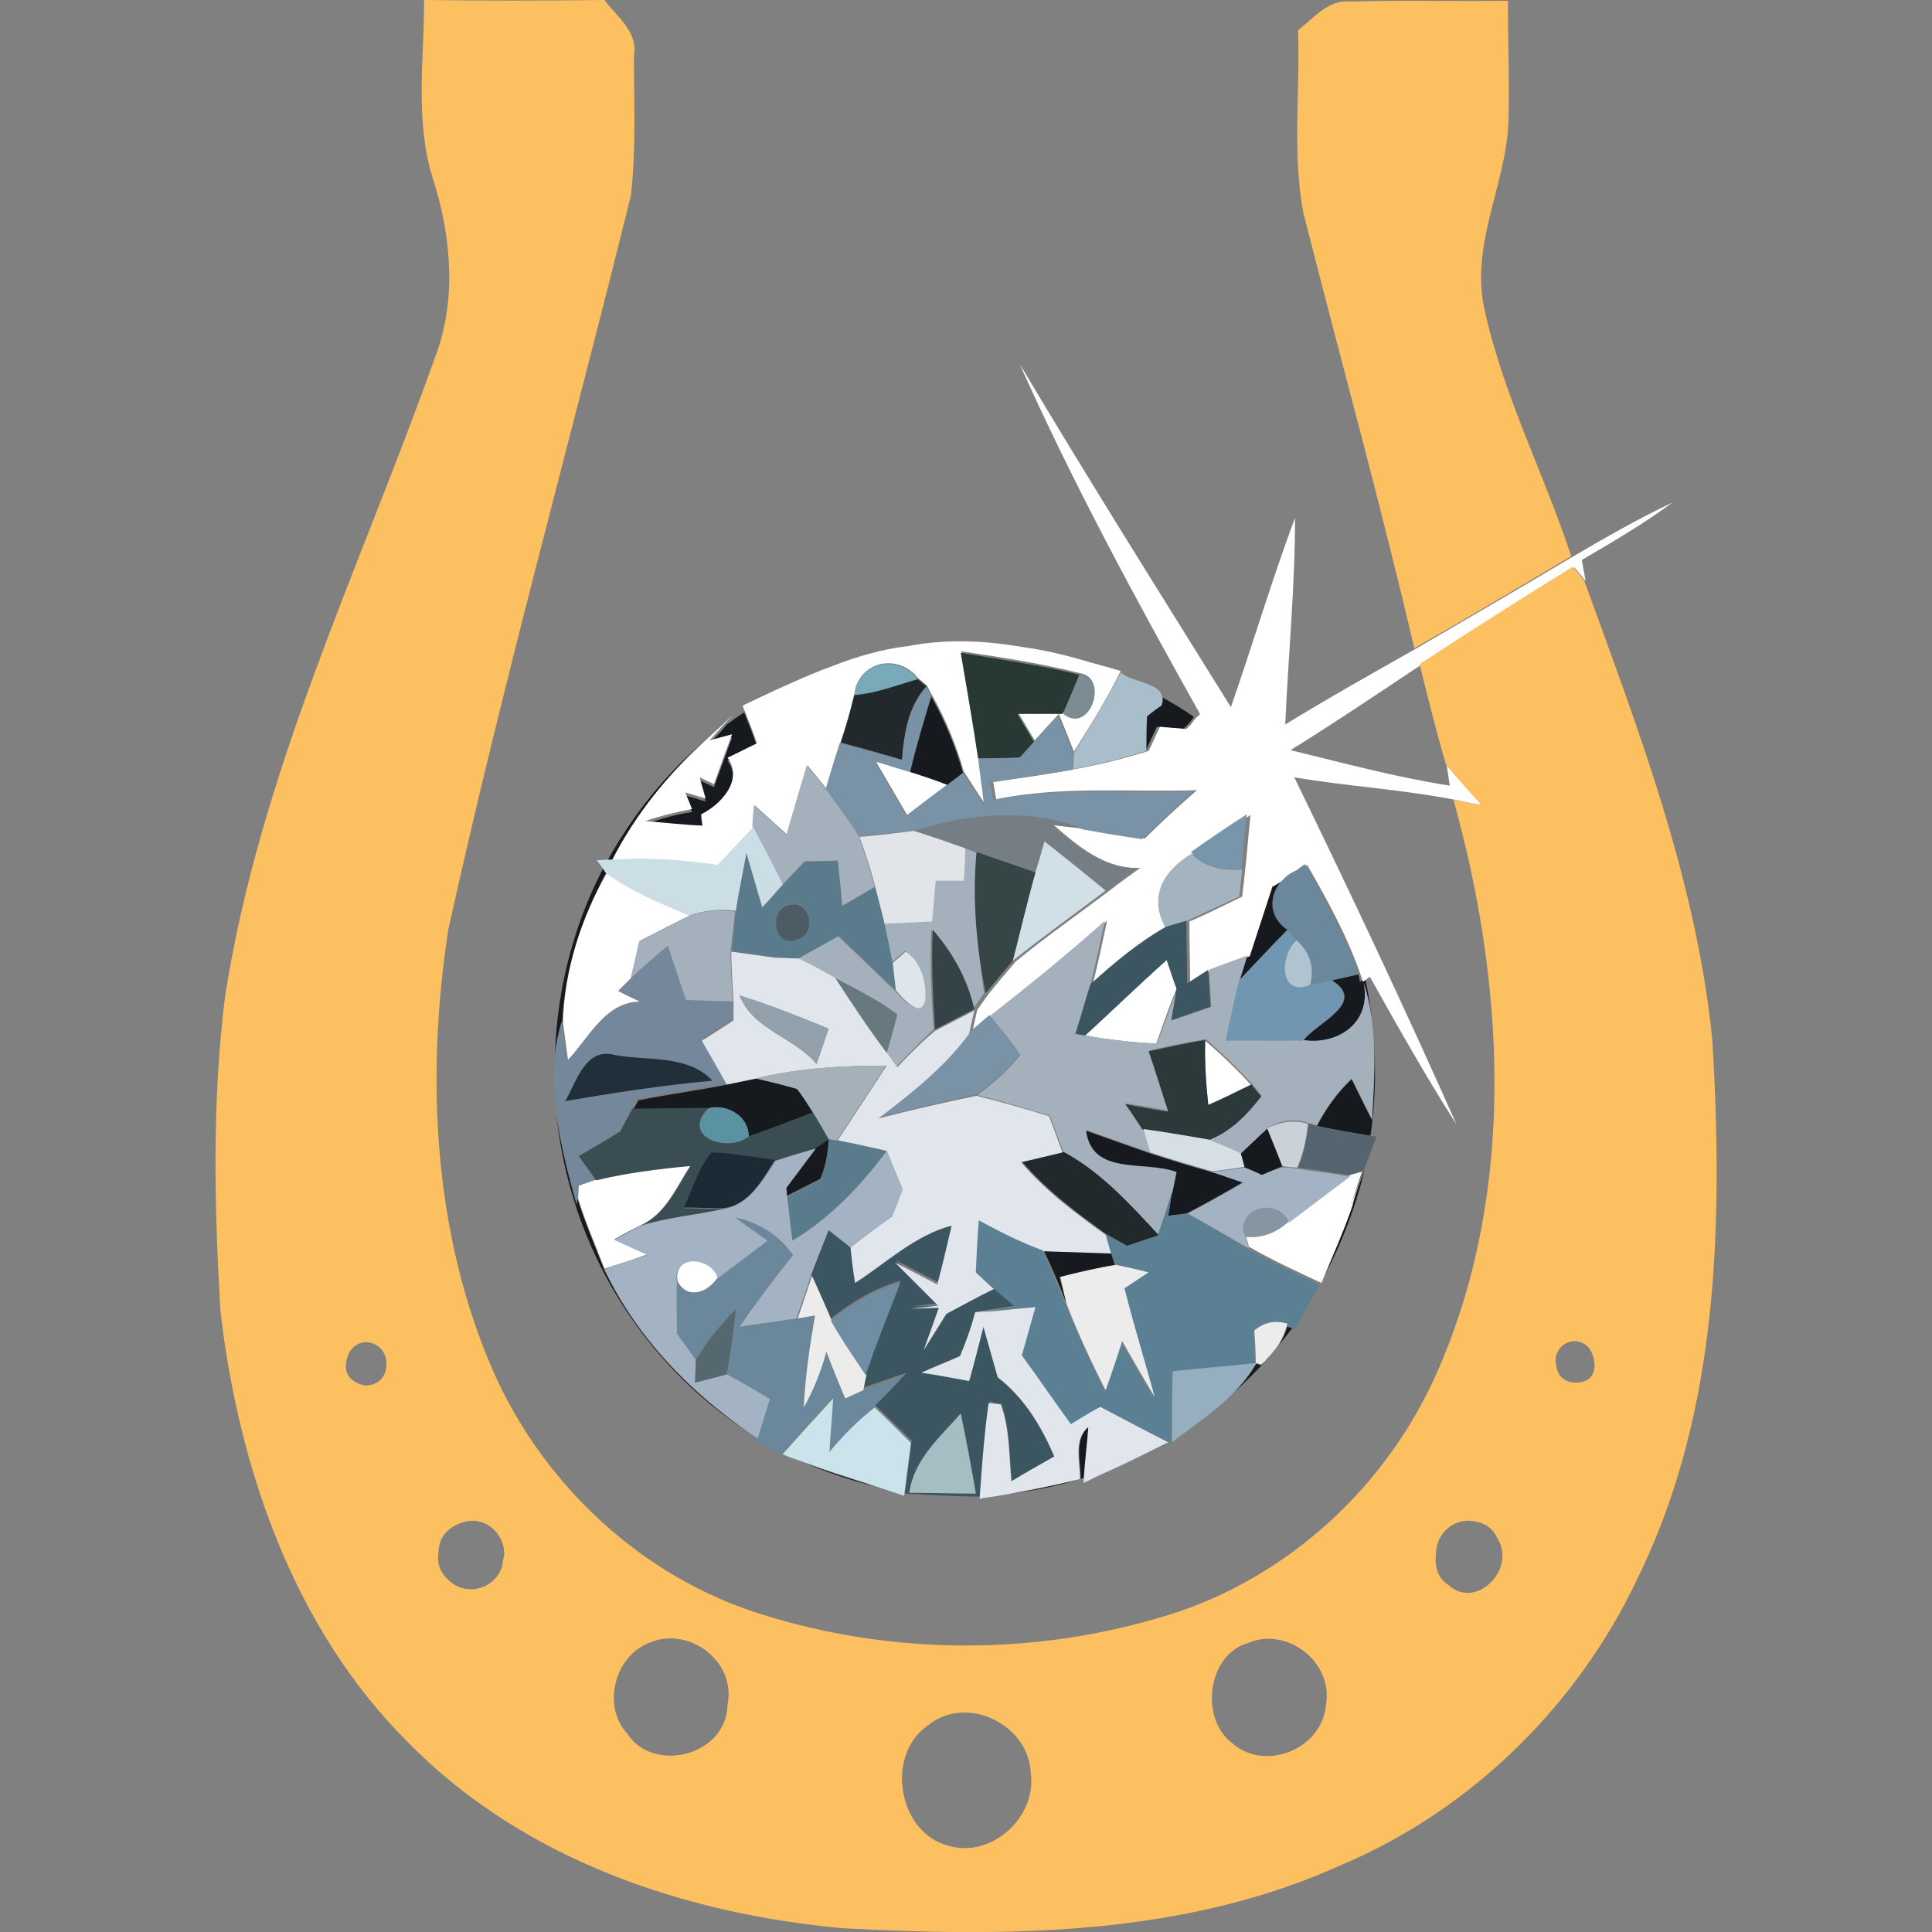 <?xml version="1.0" encoding="UTF-8"?> <svg xmlns="http://www.w3.org/2000/svg" xmlns:xlink="http://www.w3.org/1999/xlink" id="Layer_1" viewBox="0 0 256 256" style="enable-background:new 0 0 256 256"><rect x="0" y="0" width="256" height="256" fill="#808080" stroke="none"/><style>.st0{fill:none}.st1{fill:#161a1e}.st2{fill:#fff}.st3{fill:#273835}.st4{fill:#78abb9}.st5{fill:#aabdcb}.st6{fill:#21292d}.st7{fill:#7d8b93}.st8{fill:#7992a5}.st9{fill:#a4b1bd}.st10{fill:#757e84}.st11{fill:#7796ab}.st12{fill:#cbdee5}.st13{fill:#e1e5e9}.st14{fill:#d1e0e6}.st15{fill:#a3b3c0}.st16{fill:#5a7b8c}.st17{fill:#364647}.st18{fill:#6b879b}.st19{fill:#a4b1bc}.st20{fill:#4d5c64}.st21{fill:#3b5660}.st22{fill:#75879b}.st23{fill:#dee5eb}.st24{fill:#344347}.st25{fill:#7196b2}.st26{fill:#afc3d0}.st27{fill:#e1e5ec}.st28{fill:#67797f}.st29{fill:#93a1ac}.st30{fill:#2b393b}.st31{fill:#202f39}.st32{fill:#a6b0b8}.st33{fill:#3a4d52}.st34{fill:#5a91a3}.st35{fill:#c9d2d9}.st36{fill:#56646f}.st37{fill:#d6dfe5}.st38{fill:#1b2b35}.st39{fill:#a4b3c3}.st40{fill:#5b7f93}.st41{fill:#8695a1}.st42{fill:#ececec}.st43{fill:#6f8ea4}.st44{fill:#55676f}.st45{fill:#96afc0}.st46{fill:#cbe3eb}.st47{fill:#a5bec4}.st48{fill:#fdc061}</style><g><path class="st0" d="M86 217.8c-4.5 1.7-6.3 8.3-2.9 12 3.5 5.4 13.2 2.9 13.3-3.8C97.6 220 91.1 215.4 86 217.8z"></path><path class="st0" d="M192 104c-.1-.7-.3-2-.4-2.7-1.2-4.4-2.4-8.8-3.5-13.3-5.7 3.8-11.5 7.6-17.3 11.3C177.9 101 184.9 103 192 104z"></path><path class="st0" d="M46.3 179.2c-1 1.7-.7 3.8 2.1 4.4 2.2-.1 2.9-1.6 2.8-3.2C50.9 177.7 47.6 176.9 46.3 179.2z"></path><path class="st0" d="M123 228.5c-5.8 3.9-4 14.5 2.8 16 5.5 1.7 11.5-3.7 10.8-9.6C136.4 228.3 128 224.4 123 228.5z"></path><path class="st0" d="M61.8 201.6c-2 .4-3.7 1.7-3.7 4.2-.3 1.9.7 3.2 2 4.1 2.4 1.7 5.8.3 6.5-2.6.1-.4.1-.7.2-1.1C67 203.3 64.4 201 61.8 201.6z"></path><path class="st0" d="M207.4 177.9c0 0 0 0 0 0-1.1.6-1.6 1.8-1.3 3 0 .2.1.4.1.5.2.5.8 2.1 2.9 1.8 2.3-.3 2.4-2.3 1.6-4.1C210.2 177.8 208.7 177.3 207.4 177.9z"></path><path class="st0" d="M165.5 217.7c-5.4 1.5-6.6 10-2.1 13.3 4.2 3.8 11.9.9 12.4-5.1C176.7 220.2 170.5 215.5 165.5 217.7z"></path><path class="st0" d="M194.7 201.5c-2.2-.1-4 1.6-4.3 3.9-.2 1.8-.1 3.6 1.6 4.6 3.6 3.5 9.1-2.1 6.5-6.2C197.7 202 196.2 201.5 194.7 201.5z"></path><path class="st1" d="M166.4 180.7c-.9 1.6-2 2.9-3.3 4.2 1.6-1.5 3.2-3 4.7-4.7-.2.2-.5.5-.7.7L166.4 180.7z"></path><path class="st1" d="M135.8 86c2.2.4 4.4.9 6.6 1.4C140.3 86.8 138.1 86.3 135.8 86z"></path><path class="st1" d="M97 97.7c-.6 1.7-1.8 5-2.4 6.6l-1.9-.9.8 2.8-2.7-.8.9 2.2c-2.1.3-4.2.9-6.2 1.6 2.5.3 5 .5 7.6.6l-.2-1.5c2.4-1.3 5.7-4.5 3.5-7.5 1.3-.6 2.6-1.3 3.9-1.9-.5-1.5-1.1-3-1.7-4.5-.8.5-1.6 1.1-2.3 1.6-.7.9-1.5 1.7-2.3 2.5L97 97.7z"></path><path class="st1" d="M153.8 93.5c-.5.3-1.5 1.1-1.9 1.4.0 1.2.0 3.5-.1 4.6.4-.8 1.1-2.4 1.5-3.2.9.1 2.6.2 3.5.3l.6-.6c.2-.2.5-.6.8-1-1.4-1-2.9-1.9-4.4-2.7C154 92.6 154 93 153.8 93.5z"></path><path class="st1" d="M169.4 178.3c.7-.8 1.3-1.7 2-2.5l-.8-.2C170.4 176.6 169.9 177.5 169.4 178.3z"></path><path class="st1" d="M180 129.1c-.9.2-2.6.6-3.5.8 4.8 3-2.2 5.7-3.8 8 4.2.7 9.1-2 8-7.6 1.9 5.9 1.5 12 1.1 18.1-.7-1.3-2-4-2.7-5.4-1.9 1.8-3.4 3.9-4.6 6.2 2.4.5 4.7.9 7.1 1.3.4-2.8.6-5.7.6-8.6.0-4.2-.5-8.4-1.3-12.3l-.7.5L180 129.1z"></path><path class="st1" d="M174.9 170.1c2.6-4.6 4.6-9.7 5.9-15-.6 1.6-1.2 3.2-1.8 4.8C177.8 163.4 176.3 166.7 174.9 170.1z"></path><path class="st1" d="M154.4 191.1c-2.4 1.2-4.8 2.3-7.2 3.5C149.7 193.6 152.1 192.5 154.4 191.1z"></path><path class="st1" d="M141.3 172.7c-.2-.9-.7-2.6-.9-3.5 2.4-.6 4.9-1.2 7.4-1.6l-.5-1.6c-3-.1-6-.1-9-.3C139.4 168 140.4 170.3 141.3 172.7z"></path><path class="st1" d="M105.3 90.5c1.6-.7 3.2-1.4 4.9-2C108.5 89 106.9 89.7 105.3 90.5z"></path><path class="st1" d="M80 168.1c-1.2-3.1-2.5-6.1-3.5-9.3l-.1.8c-1.1-4-2.2-8.1-2.7-12.3 1.7 18 11.6 33.6 25.7 42.6C91.4 184.5 84.3 177.2 80 168.1z"></path><path class="st1" d="M116.2 197c-3.3-1-6.6-2-9.8-3.3C109.5 195.1 112.8 196.2 116.2 197z"></path><path class="st1" d="M170.6 123.2c-2.9-1.9-2.4-5.3-.1-7.1-.8.5-1.8 1.1-2.3 1.4-1 3-2 6.1-3 9.2l-1 3.2C166.3 127.7 168.5 125.4 170.6 123.2z"></path><path class="st1" d="M109.8 150.9c-.4.3-1.3.9-1.8 1.2-1.3 1.8-2.6 3.5-3.9 5.2l.1 1.2c1.1-.6 3.4-1.7 4.5-2.3C109.4 154.5 109.8 152.7 109.8 150.9z"></path><path class="st1" d="M93.6 98c-5.3 4.4-9.7 9.9-13.1 16h.6C84.2 107.9 88.6 102.5 93.6 98z"></path><path class="st1" d="M80.3 115.7l-.4-.6c-4.1 7.9-6.4 17-6.4 26.6.0.0.0.1.0.1.1-2.1.4-4.3 1-6.4C74.8 128.6 77 121.8 80.3 115.7z"></path><path class="st1" d="M143.2 195.9c-3.4.9-6.8 1.6-10.2 2.1 3.7-.4 7.3-1.1 10.7-2.2.2-1.9.5-5.2.6-6.9C142.3 190.7 143.2 193.5 143.2 195.9z"></path><path class="st2" d="M191.7 101.4c.1.7.3 2 .4 2.7-7.1-1.1-14.1-3-21.1-4.7 5.8-3.6 11.6-7.5 17.3-11.3 6.7-4.4 13.4-8.8 20.3-12.9.4.4 1.1 1.3 1.5 1.8-.1-.7-.4-2.1-.5-2.8 4.1-2.4 8.2-4.8 12-7.6-4.5 2.1-8.8 4.6-13.1 7.1-6.9 4.1-13.9 8.2-20.8 12.2-5.8 3.3-11.7 6.6-17.4 10.1.4-9.1 1.3-18.2 1.3-27.4-3.1 8.3-5.6 16.8-8.5 25.1-9.4-15.1-18.9-30.2-28-45.5 7.1 15.9 15.4 31.2 23.9 46.4-.1.1-.2.3-.4.4-.3.3-.6.7-.8 1l-.6.6c-.9-.1-2.6-.2-3.5-.3-.4.8-1.1 2.4-1.5 3.2-3.2 1-6.4 1.8-9.7 2.4-3.6.7-7.2 1.2-10.9 1.7l.4 2.3c8.8-1.8 17.7-.9 26.6-1.2-2.4 2.1-4.7 4.2-6.9 6.4-2.6-.4-5.2-.8-7.8-1.3l-4.3-.5c3.3 2.9 6.9 5.9 11.5 5.7-1.4 1-2.8 2-4.2 3.1-4.1 3.1-8.3 6-12.3 9.3-1.2 1.4-2.4 2.8-3.6 4.3-.5.7-1 1.4-1.5 2.1-.2.8-.5 2.3-.7 3.1l2.7-2.3c5.2-4 10.3-8.2 15.2-12.6-.6 2.8-1.2 5.6-1.9 8.4 3.1-2.8 6.4-5.5 10-7.6-2.4-4.3-.1-7.6 3.5-9.8 2.4-1.7 4.9-3.4 7.4-5-.2 1.8-.5 5.4-.7 7.2-.1.9-.3 2.7-.4 3.6-2.3 1.1-4.6 2.3-7 3.3.0 2.8.1 5.5.1 8.3l2.8-1.8c1.3-.5 3.8-1.4 5.1-1.9 1-3.1 2-6.1 3-9.2.6-.3 1.5-.9 2.3-1.4.4-.3.8-.5 1.2-.7l1.1-.8c2.7 4.7 5.3 9.4 7.1 14.6l.3.9.7-.5.2-.2c3.7 6.6 7.4 13.2 11.5 19.6-6.9-15.5-14.1-30.8-21.5-46 7.1 1.2 14.3 1.6 21.4 3 .9.2 2.8.6 3.7.7C194.8 105 193.2 103.2 191.7 101.4z"></path><path class="st2" d="M81.1 114c4.7-.4 9.3.0 14 .7 1.6-1.7 3.1-3.3 4.7-5 .1-.7.2-2.2.2-3 1.4 1.3 2.9 2.6 4.3 3.9.9-3 1.8-6.1 2.7-9.2.6.8 1.9 2.3 2.5 3.1.6-2.1 1.2-4.2 1.9-6.2.7-2.1 1.3-4.2 1.8-6.3l.2-1c1.3-3.7 5.9-4.1 8.2-1.2l1.2 1c.2.3.5 1 .7 1.3 1.8 3.2 3.2 6.6 4.2 10.1.7 1.1 2.1 3.3 2.8 4.3-.2-1.6-.6-4.6-.8-6.2-.7-4.7-1.5-9.4-2.3-14 5.3.8 10.6 1.6 15.7 2.9 3.9.6 1.3 8-2.2 5.2-1.5.0-4.5.0-6 0l2.2 3.7c.8-.9 2.4-2.6 3.2-3.5.5 1.2 1.5 3.7 2 5 2.2-3.5 4.4-7 6.2-10.7-2-.6-4-1.1-6-1.7-2.2-.6-4.4-1.1-6.6-1.4-5.1-.9-10.3-1.2-15.5-.2-3.5.4-6.9 1.4-10.2 2.7-1.7.6-3.3 1.3-4.9 2-2.3 1-4.6 2.1-6.9 3.2.1.2.1.4.2.5.6 1.5 1.2 3 1.7 4.5-1.3.6-2.6 1.3-3.9 1.9 2.2 3-1 6.3-3.5 7.5l.2 1.5c-2.5-.1-5-.4-7.6-.6 2-.7 4.1-1.2 6.2-1.6l-.9-2.2 2.7.8-.8-2.8 1.9.9c.6-1.7 1.8-5 2.4-6.6l-3 .8c.8-.8 1.5-1.7 2.3-2.5.2-.3.5-.5.7-.8C95.8 96 94.7 97 93.6 98 88.6 102.5 84.2 107.9 81.1 114z"></path><path class="st2" d="M116 100.8c1.4 2.4 2.8 4.8 4.2 7.2 1.8-1.4 3.6-2.7 5.4-4.1-1.2-.4-3.6-1.3-4.8-1.8C119.5 101.9 117.2 101.2 116 100.8z"></path><path class="st2" d="M91.4 121.3c-3.8-1.6-7.7-3.2-11-5.6-3.4 6-5.6 12.8-5.8 19.8.2 1.3.5 3.9.7 5.2 2.9-3.1 5-7.8 9.7-7.9-.7-.3-2.2-1-2.9-1.4l1.6-1.6c.3-1.3.9-3.9 1.2-5.2C87 123.5 89.2 122.4 91.4 121.3z"></path><path class="st2" d="M143.8 137.2c3.1.6 6.3.9 9.4 1.1.9-2.5 1.7-4.9 2.7-7.3-.4-1.3-.9-2.5-1.3-3.8C150.9 130.5 147.4 133.9 143.8 137.2z"></path><path class="st2" d="M165.8 143.8c-1.9-2.1-4-4.1-6.1-5.9-.1 2.9.1 5.8.4 8.6C162 145.7 163.9 144.7 165.8 143.8z"></path><path class="st2" d="M91.5 154.4c-4.2.5-8.4.9-12.5 1.9-.6.2-1.7.6-2.3.8l-.1 1.7c1 3.2 2.3 6.2 3.5 9.3 1.9-.6 3.8-1.2 5.7-1.9-1.1-.5-3.3-1.5-4.4-2 1.2-.7 2.4-1.3 3.6-1.9C88.2 160.8 89.6 157.3 91.5 154.4z"></path><path class="st2" d="M180.6 155.2l-1.7.5c-2.7 2.1-5.4 4.1-8.1 6.1-1.7 1.5-3.6 2.2-5.7 2l.4 1.4c3.1 1.8 6.4 3.3 9.6 4.8.0.0.0.0.0.0 1.4-3.4 2.9-6.7 4.1-10.2C179.4 158.8 180.2 156.4 180.6 155.2z"></path><path class="st2" d="M89.8 169.8c1.3 2.5 4.1 1.4 5.4-.5C94.4 166.4 89.1 166.1 89.8 169.8z"></path><path class="st3" d="M137 98.3l-2.2-3.7c1.5.0 4.5.0 6 0 .6-1.3 1.7-3.9 2.2-5.2-5.2-1.3-10.5-2-15.7-2.9.8 4.7 1.6 9.3 2.3 14 1.8.0 3.7-.1 5.5-.1C135.6 99.9 136.6 98.8 137 98.3z"></path><path class="st4" d="M113.4 91.1l-.2 1c2.9-.3 5.6-1.3 8.4-2.1C119.3 87 114.6 87.4 113.4 91.1z"></path><path class="st5" d="M142.2 101.9c3.3-.6 6.5-1.4 9.7-2.4.0-1.2.0-3.5.1-4.6.5-.4 1.4-1.1 1.9-1.4.2-.5.2-.9.1-1.2-.4-1.9-4.1-1.9-5.5-3.2-1.9 3.7-4.1 7.2-6.2 10.7L142.2 101.9z"></path><path class="st6" d="M122.8 91l-1.2-1c-2.8.8-5.5 1.9-8.4 2.1-.5 2.1-1.1 4.2-1.8 6.3 2.7.7 5.5 1.5 8.2 2.3C119.8 97.2 120.4 93.7 122.8 91z"></path><path class="st6" d="M140.9 152.6c-1.4.3-4.2 1-5.5 1.3 3.3 3.8 7.2 6.8 11.3 9.7.7.4 2 1.1 2.7 1.5 1-.4 3.1-1.1 4.2-1.4C149.7 159.5 145.8 155.2 140.9 152.6z"></path><path class="st7" d="M143.1 89.4c-.6 1.3-1.7 3.9-2.2 5.2C144.4 97.4 147 89.9 143.1 89.4z"></path><path class="st8" d="M140.2 94.8c-.8.9-2.4 2.6-3.2 3.5-.5.5-1.4 1.6-1.9 2.1-1.8.1-3.7.1-5.5.1.2 1.5.6 4.6.8 6.2-.7-1.1-2.1-3.3-2.8-4.3-.5.4-1.6 1.2-2.1 1.6-1.8 1.3-3.6 2.7-5.4 4.1-1.4-2.4-2.8-4.8-4.2-7.2 1.2.3 3.5 1.1 4.7 1.4.8-3.4 1.8-6.7 2.8-10-.2-.3-.5-1-.7-1.3-2.4 2.7-2.9 6.2-3.2 9.7-2.7-.8-5.5-1.5-8.2-2.3-.7 2.1-1.3 4.1-1.9 6.2 1.5 2.1 3 4.1 4.4 6.3 2.4-.3 4.8-.6 7.2-.8 7.4-2.3 15.2-3 22.5-.2 2.6.5 5.2.9 7.8 1.3 2.3-2.2 4.6-4.3 6.9-6.4-8.9.4-17.8-.6-26.6 1.2l-.4-2.3c3.6-.6 7.3-1.1 10.9-1.7l.1-2.1C141.7 98.6 140.7 96.1 140.2 94.8z"></path><path class="st8" d="M116.4 148c4.3-1 8.7-2.1 13-3 2.1-1.5 4.1-3.2 5.7-5.3-1.3-1.8-2.6-3.5-4-5.2l-2.7 2.3C125.2 141.4 120.8 144.7 116.4 148z"></path><path class="st1" d="M125.5 104c.5-.4 1.6-1.2 2.1-1.6-1-3.5-2.4-6.9-4.2-10.1-1 3.3-2 6.6-2.8 10C121.9 102.7 124.3 103.5 125.5 104z"></path><path class="st1" d="M99.2 150.6c2.9-1 5.7-2.1 8.6-3.2-.5-.8-1.5-2.3-2-3.1-1.4-.4-4.2-1.1-5.5-1.4-1 .2-2.9.6-3.9.8-3.9.8-7.9 1.3-11.8 2.1l-.7 1.2c3.4-.1 6.8-.1 10.1-.1C96.3 146.3 99.2 147.8 99.2 150.6z"></path><path class="st1" d="M160.5 155.3c-2.8-.8-5.5-1.6-8.2-2.5-2.8-1-5.7-2-8.5-3 .7 6.2 7.8 4.1 12 5.6l-.5 2.5-.5 3.2c.6-.1 1.8-.2 2.4-.3 2.5-1.3 5-2.7 7.4-4.1C163.6 156.3 161.6 155.6 160.5 155.3z"></path><path class="st1" d="M167.2 155.7c.7-.3 2.1-.9 2.8-1.2-.5-1.2-1.5-3.7-2-5-.9.8-2.7 2.5-3.6 3.4l.5 1.8C165.4 154.9 166.6 155.4 167.2 155.7z"></path><path class="st9" d="M111 114c.1 1.5.4 4.5.6 6 1.1-.6 3.3-1.9 4.3-2.5-.6-2.2-1.3-4.5-2.1-6.7-1.4-2.2-2.9-4.2-4.4-6.3-.6-.8-1.9-2.3-2.5-3.1-.9 3-1.8 6.1-2.7 9.2-1.4-1.3-2.9-2.6-4.3-3.9-.1.7-.2 2.2-.2 3 1.3 2.5 2.7 5 3.9 7.6 1-1.1 2-2.1 3-3.2C107.8 114.1 110 114.1 111 114z"></path><path class="st9" d="M129.4 112.9c-.4-.1-1.2-.4-1.6-.6-.1 1.1-.2 3.2-.2 4.3-.9.0-2.7.0-3.7.0-.2 1.8-.3 3.6-.5 5.4-2.1.1-4.2.2-6.3.3.3 1.3.8 3.9 1.1 5.2.4-.4 1.3-1.1 1.7-1.5 2 1.2 2.8 4.1 2.6 6.4-.7 2.8-3.1-.3-4-1.2-2.5-2.4-5-4.8-7.5-7.2-1.8 1-3.6 2-5.4 3 1.6.8 3.3 1.7 4.9 2.6 2.8 1.5 5.7 2.9 8.2 4.8-.4 1.3-1 3.8-1.4 5.1.5.6.9 1.3 1.4 1.9 1.6-1.7 3.3-3.4 5-5-.3-4.4-.5-8.8-.3-13.2 2.6 3 4.6 6.5 5.5 10.5.5-.7 1-1.4 1.5-2.1C129.5 125.5 128.9 119.2 129.4 112.9z"></path><path class="st9" d="M129.5 145.1c3.3.8 6.4 1.8 9.6 2.7.5 1.2 1.3 3.6 1.8 4.8 4.9 2.6 8.8 6.9 12.6 11 .6-1.9 1.3-3.8 1.9-5.8l.5-2.5c-4.2-1.6-11.3.6-12-5.6 2.8 1 5.7 2.1 8.5 3l-.9-3.1c-.6-.8-1.7-2.5-2.3-3.4 1.4.2 4.3.7 5.7 1-.9-2.7-1.7-5.3-2.6-8 2.5-.6 5-1.1 7.5-1.5 2.2 1.9 4.2 3.9 6.1 5.9.3.4 1 1.2 1.3 1.6-1.9 2.4-4.1 4.7-7 5.8 1.4.6 2.8 1.1 4.2 1.8.9-.8 2.7-2.5 3.6-3.4 1.7-1 3.6-1.2 5.4-.6l1.1.3c1.2-2.3 2.7-4.4 4.6-6.2.7 1.4 2 4.1 2.7 5.4.3-6 .8-12.2-1.1-18.1 1.1 5.6-3.8 8.3-8 7.6-3.4.1-6.8.0-10.2.0.6-2.7 1.1-5.4 1.8-8l1-3.2c-1.3.5-3.9 1.4-5.1 1.9.1 1.2.2 3.6.3 4.9-1.3.5-3.9 1.4-5.2 1.8l.7-4.2c-.9 2.4-1.8 4.9-2.7 7.3-3.1-.2-6.3-.5-9.4-1.1l-1.4-.2c.7-2.2 1.3-4.4 2-6.6.7-2.8 1.3-5.6 1.9-8.4-4.9 4.4-10 8.5-15.2 12.6 1.4 1.7 2.8 3.4 4 5.2C133.6 141.8 131.6 143.6 129.5 145.1z"></path><path class="st10" d="M121 110.1c2.3.7 4.6 1.5 6.8 2.3.4.1 1.2.4 1.6.6 2.6.9 5.2 1.8 7.8 2.7.3-1 .9-3 1.2-4.1 2.7 2.1 5.4 4.3 8.1 6.5 1.4-1 2.8-2.1 4.2-3.1-4.6.2-8.1-2.8-11.5-5.7l4.3.5C136.2 107 128.4 107.8 121 110.1z"></path><path class="st11" d="M164.5 115.1c.2-1.8.5-5.4.7-7.2-2.5 1.6-5 3.3-7.4 5C159.7 114.9 162 115.4 164.5 115.1z"></path><path class="st12" d="M91.4 121.3c2-.7 4-.9 6.1-.6.4-2.6 1-5.1 1.4-7.7.7 2.4 1.4 4.8 2.1 7.2.7-.7 2-2.2 2.7-3-1.2-2.6-2.6-5.1-3.9-7.6-1.6 1.7-3.1 3.3-4.7 5-4.6-.7-9.3-1-14-.7h-.6l-1.4.1.8 1.1.4.6C83.7 118.2 87.6 119.7 91.4 121.3z"></path><path class="st13" d="M117.2 122.4c2.1-.1 4.2-.2 6.3-.3.2-1.8.3-3.6.5-5.4.9.0 2.7.0 3.7.0.1-1.1.2-3.2.2-4.3-2.3-.8-4.5-1.6-6.8-2.3-2.4.3-4.8.6-7.2.8.8 2.2 1.5 4.4 2.1 6.7C116.4 119.1 116.8 120.8 117.2 122.4z"></path><path class="st14" d="M137.2 115.6c-1.1 3.9-2 7.8-3 11.7 4-3.2 8.2-6.2 12.3-9.3-2.7-2.2-5.4-4.4-8.1-6.5C138.1 112.6 137.5 114.6 137.2 115.6z"></path><path class="st15" d="M164.2 118.8c.1-.9.3-2.7.4-3.6-2.5.2-4.9-.2-6.7-2.1-3.6 2.2-5.8 5.5-3.5 9.8.7-.2 2.1-.6 2.7-.8C159.5 121 161.8 119.9 164.2 118.8z"></path><path class="st16" d="M102.7 126.9c.8.0 2.3.1 3.1.1 1.8-1 3.6-2 5.4-3 2.5 2.4 5 4.8 7.5 7.2-.1-.9-.3-2.7-.4-3.6-.3-1.3-.8-3.9-1.1-5.2-.4-1.6-.8-3.2-1.3-4.8-1.1.6-3.3 1.9-4.3 2.5-.1-1.5-.4-4.5-.6-6-1.1.0-3.2.1-4.3.1-1 1-2 2.1-3 3.2-.7.7-2 2.2-2.7 3-.7-2.4-1.4-4.8-2.1-7.2-.5 2.5-1 5.1-1.4 7.7-.2 1.8-.4 3.5-.5 5.3C98.4 126.2 101.3 126.7 102.7 126.9zM104.6 119.8c2.9-.7 3.7 4 .9 4.6C102.5 125.7 101.8 120.4 104.6 119.8z"></path><path class="st16" d="M109.8 150.9c-.1 1.9-.4 3.6-1 5.4-1.1.6-3.4 1.7-4.5 2.3.2 1.5.5 4.4.7 5.8 5-3 9-7.2 12.5-11.9-1.6-.3-4.9-1-6.5-1.4C110.7 151 110.1 150.9 109.8 150.9z"></path><path class="st17" d="M129.4 112.9c-.6 6.3.0 12.6 1.2 18.7 1.2-1.4 2.4-2.9 3.6-4.3 1-3.9 1.9-7.8 3-11.7C134.6 114.7 132 113.8 129.4 112.9z"></path><path class="st18" d="M170.6 123.2l1.2 1.4c1.8 1.6 2.4 3.6 1.8 5.9.7-.2 2.2-.5 2.9-.6.9-.2 2.6-.6 3.5-.8-1.8-5.1-4.4-9.9-7.1-14.6l-1.1.8c-.4.2-.8.4-1.2.7C168.2 117.9 167.8 121.3 170.6 123.2z"></path><path class="st18" d="M110 192.4c1.8-2.2 3.7-4.2 6-5.9 1.4-1.4 2.8-2.8 4.1-4.3-1.4.5-4.3 1.5-5.8 2-.6.3-1.8.8-2.4 1.1-.8-2.1-1.7-4.1-2.5-6.2-.6 2.6-1.6 5.1-3 7.4.3-4.1.9-8.1 1.5-12.2l-2.5.4c-2.5.4-5 .8-7.5 1.1 2.3-3.2 4.6-6.4 7.1-9.5-1.9-2.8-4.6-4.3-7.7-5 1.1.8 3.3 2.3 4.3 3.1-2.2 1.6-4.5 3.2-6.6 5-1.3 1.9-4 2.9-5.4.5-.1 2.3.0 4.5.0 6.8.6.9 1.9 2.6 2.5 3.5 1.5-2.5 3.3-4.7 5.3-6.7-.3 2.9-.7 5.7-1.2 8.6 1.9 1 3.7 2.2 5.5 3.3-.4 1.3-1.2 3.9-1.6 5.2l-.1.3c1.2.6 2.4 1.2 3.5 1.8 2.2-2.5 4.4-4.9 6.7-7.4C110.3 187.1 110.1 190.6 110 192.4z"></path><path class="st19" d="M97.4 120.8c-2-.3-4.1-.2-6.1.6-2.2 1.1-4.4 2.2-6.6 3.3-.3 1.3-.9 3.9-1.2 5.2 1.6-1.5 3.3-3 5-4.4.8 2.4 1.6 4.8 2.4 7.2 2.1.1 4.1.1 6.2.2-.1-2.3-.3-4.5-.3-6.8C97 124.3 97.2 122.5 97.4 120.8z"></path><path class="st20" d="M105.5 124.5c2.8-.6 2-5.3-.9-4.6C101.8 120.4 102.5 125.7 105.5 124.5z"></path><path class="st21" d="M143.8 137.2c3.6-3.3 7.1-6.7 10.8-10 .4 1.2.8 2.5 1.3 3.8l-.7 4.2c1.3-.5 3.9-1.4 5.2-1.8-.1-1.2-.2-3.6-.3-4.9l-2.8 1.8c0-2.8-.1-5.5-.1-8.3-.7.2-2 .6-2.7.8-3.7 2.1-6.9 4.8-10 7.6-.7 2.2-1.3 4.4-2 6.6L143.8 137.2z"></path><path class="st21" d="M132.7 186c1.1 3.2 1 6.8 1.4 10.2 1.4-.8 4.3-2.5 5.7-3.3-1.7-4.1-4-7.8-7.5-10.5-.5-1.7-1.4-5-1.9-6.7-.7 2.4-1.3 4.8-1.9 7.2-2.1-.4-4.2-.8-6.3-1.1 1.3-.6 3.8-1.6 5.1-2.2.8-1.9 1.5-3.8 2-5.8l.8-.1c1.1-.2 3.4-.5 4.6-.7-.7-.6-2.2-1.8-2.9-2.5-2.1 1.1-4.2 2.2-6.3 3.3-1 1.6-2 3.2-3 4.8.5-1.4 1.5-4.2 2-5.6-.9.0-2.8.1-3.7.1l3.6-.4c-1.9-1.9-3.8-3.8-5.7-5.7 1.4.7 4.2 2.2 5.6 2.9.6-2.6 1.3-5.2 1.9-7.8-4.9 1.2-8.7 4.8-12.8 7.6-.1-1.2-.4-3.5-.6-4.7-.7-.6-2.2-1.7-2.9-2.3-.8 2-1.6 4.1-2.4 6.1.7 1.5 1.9 4.4 2.6 5.9 2.8-2.2 5.8-4 9.2-5-1.5 4.1-3.2 8.1-4.6 12.2-.1.5-.3 1.5-.4 2 1.5-.5 4.4-1.5 5.8-2-1.3 1.5-2.7 2.9-4.1 4.3 1.6 1.6 3.2 3.1 4.8 4.7-.3 2.3-.6 4.6-.9 7 3.4.2 6.7.4 10.1.4.3-4.2.6-8.5 1.2-12.7C131.5 185.9 132.3 186 132.7 186zM120.5 197.8c.6-4.5 4.1-7.4 6.8-10.5.8 3.5 1.4 7.1 2 10.6C127 197.9 122.6 197.8 120.5 197.8z"></path><path class="st22" d="M76.5 158.8l.1-1.7c.6-.2 1.7-.6 2.3-.8-.8-1.1-1.5-2.1-2.3-3.2 1.9-1.1 3.7-2.1 5.5-3.3.4-.7 1.2-2.2 1.6-3l.7-1.2c3.9-.8 7.8-1.3 11.8-2.1-1.1-1.9-2.2-3.9-3.3-5.8 1-.7 3.1-2 4.2-2.7.0-.6.0-1.8.0-2.3-2.1-.1-4.1-.1-6.2-.2-.8-2.4-1.6-4.8-2.4-7.2-1.7 1.4-3.4 2.9-5 4.4l-1.6 1.6c.7.3 2.2 1 2.9 1.4-4.7.1-6.8 4.9-9.7 7.9-.2-1.3-.5-3.9-.7-5.2-.6 2.1-1 4.2-1 6.4-.1 1.8.0 3.6.3 5.4.5 4.2 1.6 8.4 2.7 12.3L76.5 158.8zm5-19c4.3.7 9.6-.1 12.9 3.4-6.5.6-13 1.6-19.5 2.7C76.4 143.4 77.6 138.8 81.5 139.8z"></path><path class="st23" d="M122.6 132.5c.2-2.3-.6-5.2-2.6-6.4-.4.4-1.3 1.1-1.7 1.5.1.9.3 2.7.4 3.6C119.5 132.1 122 135.2 122.6 132.5z"></path><path class="st24" d="M123.9 136.4c1.3-.7 3.9-2 5.2-2.7-.9-4-2.9-7.5-5.5-10.5C123.4 127.6 123.6 132 123.9 136.4z"></path><path class="st25" d="M171.8 124.6l-1.2-1.4c-2.2 2.2-4.3 4.5-6.4 6.7-.7 2.6-1.2 5.3-1.8 8 3.4.0 6.8.0 10.2.0 1.6-2.3 8.6-5 3.8-8-.7.2-2.1.5-2.9.6C169.5 132.2 169.5 126.6 171.8 124.6z"></path><path class="st26" d="M173.6 130.5c.6-2.3.0-4.3-1.8-5.9C169.5 126.6 169.5 132.2 173.6 130.5z"></path><path class="st27" d="M118.9 141.4c-.5-.6-.9-1.3-1.4-1.9-2.4-3.2-4.6-6.5-6.8-9.9-1.6-.9-3.2-1.8-4.9-2.6-.8.0-2.3-.1-3.1-.1-1.5-.2-4.4-.6-5.8-.8.0 2.3.2 4.5.3 6.8.0.6.0 1.8.0 2.3-1 .7-3.1 2-4.2 2.7 1.1 1.9 2.2 3.9 3.3 5.8 1-.2 2.9-.6 3.9-.8 5.7-1.4 11.5-1.7 17.3-1.7-2.2 3.3-4.3 6.6-6.5 9.9 1.6.3 4.9 1 6.5 1.4.7 1.7 1.4 3.4 2.1 5.1-.4.9-1.1 2.7-1.4 3.6-1.9 1.3-3.7 2.7-5.5 4.1.1 1.2.4 3.5.6 4.7 4.2-2.7 7.9-6.3 12.8-7.6-.6 2.6-1.2 5.2-1.9 7.8-1.4-.7-4.2-2.2-5.6-2.9 1.9 1.9 3.8 3.8 5.7 5.7l-3.6.4c.9.0 2.8-.1 3.7-.1-.5 1.4-1.5 4.2-2 5.6 1-1.6 2-3.2 3-4.8 2.1-1.1 4.2-2.3 6.3-3.3-.6-.5-1.7-1.6-2.3-2.1.1-2.3.2-4.6.4-6.9 2.8 1.5 5.6 2.9 8.5 4 3 .1 6 .2 9 .3l-.7-2.4c-4-2.9-8-5.8-11.3-9.7 1.4-.3 4.2-1 5.5-1.3-.5-1.2-1.3-3.6-1.8-4.8-3.2-1-6.4-1.9-9.6-2.7-4.4.9-8.7 1.9-13 3 4.3-3.3 8.7-6.7 12-11.2.2-.8.5-2.3.7-3.1-1.3.7-3.9 2-5.2 2.7C122.2 138 120.5 139.7 118.9 141.4zM108.2 141c-3-3.6-8.4-4.5-10.2-9.1 4 1.3 7.9 2.8 11.8 4.4C109.4 137.5 108.6 139.8 108.2 141z"></path><path class="st27" d="M142 188.6c-2.1-3-4.3-6.1-6.5-9.1.6-2.1 1.2-4.3 1.8-6.4-2.4.2-4.8.5-7.3.7l-.8.1c-.5 2-1.2 3.9-2 5.8-1.3.6-3.8 1.6-5.1 2.2 2.1.3 4.2.7 6.3 1.1.7-2.4 1.3-4.8 1.9-7.2.5 1.7 1.4 5 1.9 6.7 3.5 2.7 5.8 6.5 7.5 10.5-1.4.8-4.3 2.4-5.7 3.3-.3-3.4-.2-7-1.4-10.2-.4-.1-1.2-.1-1.6-.2-.6 4.2-.9 8.5-1.2 12.7 1-.2 2-.3 3.1-.5 3.4-.6 6.9-1.3 10.2-2.1.0-2.4-.9-5.2 1.1-6.9-.1 1.7-.5 5-.6 6.9.0.2.0.3.0.5 1.2-.6 2.4-1.2 3.6-1.7 2.4-1.1 4.8-2.3 7.2-3.5.1-.1.3-.1.4-.2-3-1.5-6-3.1-9-4.7C144.6 187 143.2 187.8 142 188.6z"></path><path class="st28" d="M118.9 134.4c-2.5-1.9-5.4-3.3-8.2-4.8 2.2 3.4 4.4 6.7 6.8 9.9C117.9 138.2 118.6 135.7 118.9 134.4z"></path><path class="st29" d="M108.2 141c.4-1.2 1.2-3.5 1.6-4.7-3.9-1.6-7.8-3.2-11.8-4.4C99.8 136.5 105.3 137.4 108.2 141z"></path><path class="st30" d="M167.1 145.3c-.3-.4-1-1.2-1.3-1.6-1.9.9-3.8 1.9-5.7 2.7-.3-2.9-.5-5.8-.4-8.6-2.5.4-5 1-7.5 1.5.9 2.6 1.7 5.3 2.6 8-1.4-.2-4.3-.7-5.7-1 .6.8 1.7 2.5 2.3 3.4 2.9.4 5.8.9 8.7 1.4C163 150 165.2 147.8 167.1 145.3z"></path><path class="st31" d="M81.5 139.8c-3.9-1.1-5.1 3.5-6.6 6.1 6.4-1.1 12.9-2.1 19.5-2.7C91.1 139.7 85.8 140.6 81.5 139.8z"></path><path class="st32" d="M107.7 147.4c.7 1.2 1.4 2.3 2.1 3.5.3.1.9.2 1.1.2 2.2-3.3 4.3-6.6 6.5-9.9-5.8.0-11.6.3-17.3 1.7 1.4.3 4.2 1 5.5 1.4C106.2 145 107.2 146.6 107.7 147.4z"></path><path class="st33" d="M107.7 147.4c-2.8 1.1-5.7 2.2-8.6 3.2-2.8 2.2-9 0-5.2-3.8-3.4.0-6.8.1-10.1.1-.4.8-1.2 2.2-1.6 3-1.8 1.2-3.7 2.2-5.5 3.3.8 1.1 1.5 2.1 2.3 3.2 4.1-1 8.3-1.5 12.5-1.9-1.8 2.9-3.3 6.4-6.6 7.9 3.6-1.1 7.3-1.4 10.9-2.2-1.3.0-3.9-.1-5.2-.1 1.2-2.5 1.8-5.3 3.7-7.3 2.8.1 5.6.6 8.4 1 1.8-.6 3.5-1.1 5.3-1.6.4-.3 1.3-.9 1.8-1.2C109.1 149.7 108.4 148.5 107.7 147.4z"></path><path class="st34" d="M94 146.8c-3.9 3.8 2.4 6 5.2 3.8C99.2 147.8 96.3 146.3 94 146.8z"></path><path class="st35" d="M167.9 149.5c.5 1.2 1.5 3.7 2 5 .5.1 1.5.2 2 .2.8-1.9 1.2-3.8 1.4-5.8C171.5 148.4 169.7 148.6 167.9 149.5z"></path><path class="st36" d="M173.4 148.9c-.2 2-.6 3.9-1.4 5.8 2.3.3 4.6.7 6.8 1l1.7-.5c-.4 1.2-1.2 3.5-1.6 4.7.6-1.6 1.2-3.2 1.8-4.8.6-1.5 1.1-3 1.7-4.5-.3.0-.5-.1-.8-.1-2.4-.4-4.8-.7-7.1-1.3L173.4 148.9z"></path><path class="st37" d="M164.9 154.6l-.5-1.8c-1.4-.7-2.8-1.2-4.2-1.8-2.9-.5-5.8-1-8.7-1.4l.9 3.1c2.7.9 5.4 1.7 8.2 2.5C161.6 155.1 163.8 154.8 164.9 154.6z"></path><path class="st38" d="M90.6 160c1.3.0 3.9.1 5.2.1 3.4-.4 5.2-3.7 6.9-6.4-2.8-.4-5.6-.9-8.4-1C92.5 154.7 91.8 157.5 90.6 160z"></path><path class="st39" d="M96.3 182.1c-1 .3-3.1.8-4.2 1.1l.1-3c-.6-.9-1.9-2.6-2.5-3.5.0-2.3-.1-4.5.0-6.8-.7-3.8 4.6-3.4 5.4-.5 2.2-1.7 4.4-3.3 6.6-5-1.1-.8-3.3-2.3-4.3-3.1 3.1.7 5.8 2.3 7.7 5-2.5 3.1-4.9 6.3-7.1 9.5 2.5-.4 5-.7 7.5-1.1.5-1.4 1.5-4.2 1.9-5.6.8-2.1 1.6-4.1 2.4-6.1.7.6 2.2 1.7 2.9 2.3 1.8-1.4 3.6-2.8 5.5-4.1.4-.9 1.1-2.7 1.4-3.6-.7-1.7-1.4-3.4-2.1-5.1-3.5 4.7-7.5 8.9-12.5 11.9-.2-1.4-.5-4.3-.7-5.8l-.1-1.2c1.3-1.7 2.6-3.5 3.9-5.2-1.8.5-3.6 1.1-5.3 1.6-1.8 2.6-3.5 5.9-6.9 6.4-3.6.8-7.4 1.1-10.9 2.2-1.2.6-2.4 1.3-3.6 1.9 1.1.5 3.3 1.5 4.4 2-1.9.6-3.8 1.2-5.7 1.9 4.3 9 11.4 16.3 19.4 21.8.3.2.6.4.9.6.4-1.3 1.2-3.9 1.6-5.2C100.1 184.2 98.2 183.1 96.3 182.1z"></path><path class="st39" d="M167.2 155.7c-.6-.3-1.7-.8-2.3-1-1.1.2-3.3.5-4.3.6 1 .3 3.1 1.1 4.2 1.4-2.5 1.4-4.9 2.8-7.4 4.1 2.7 1.5 5.4 3.1 8.1 4.6l-.4-1.4c-1.6-3.7 4.3-5.5 5.7-2 2.7-2 5.4-4.1 8.1-6.1-2.3-.4-4.6-.7-6.8-1-.5-.1-1.5-.2-2-.2C169.2 154.8 167.9 155.4 167.2 155.7z"></path><path class="st40" d="M157.2 160.8c-.6.1-1.8.2-2.4.3l.5-3.2c-.6 1.9-1.2 3.8-1.9 5.8-1 .4-3.1 1.1-4.2 1.4-.7-.4-2-1.1-2.7-1.5l.7 2.4.5 1.6c1.1.3 3.2.8 4.3 1-.8.5-2.4 1.6-3.2 2.1 1.3 4.8 2.7 9.6 4 14.4-1.5-2.4-2.9-4.9-4.3-7.4-.6 1.6-1.7 4.9-2.2 6.5-1.8-3.8-3.6-7.6-5.2-11.5-1-2.3-2-4.6-2.9-7-3-1.1-5.8-2.5-8.5-4-.2 2.3-.3 4.6-.4 6.9.6.5 1.7 1.6 2.3 2.1.7.6 2.2 1.8 2.9 2.5-1.1.2-3.4.5-4.6.7 2.4-.2 4.8-.5 7.3-.7-.6 2.1-1.2 4.3-1.8 6.4 2.2 3 4.3 6.1 6.5 9.1 1.3-.8 2.6-1.6 3.9-2.3 3 1.6 6 3.1 9 4.7l.4.2c.1-3.2.1-6.3.1-9.4 3.7-.4 7.3-.7 11-1-.1-1.1-.2-3.3-.2-4.3 1.3-1.1 2.8-1.4 4.4-.8l.8.2.3.1c.7-1.2 1.3-2.4 2-3.6.4-.7.8-1.4 1.2-2.2-3.2-1.6-6.4-3.1-9.6-4.8C162.6 163.8 160 162.2 157.2 160.8z"></path><path class="st41" d="M165 163.9c2.2.2 4.1-.5 5.7-2C169.3 158.4 163.4 160.2 165 163.9z"></path><path class="st42" d="M141.3 172.7c1.5 3.9 3.3 7.8 5.2 11.5.6-1.6 1.7-4.9 2.2-6.5 1.4 2.5 2.8 4.9 4.3 7.4-1.3-4.8-2.8-9.6-4-14.4.8-.5 2.4-1.6 3.2-2.1-1.1-.3-3.3-.8-4.3-1-2.5.4-5 1-7.4 1.6C140.7 170.1 141.1 171.8 141.3 172.7z"></path><path class="st42" d="M108 174.3c-.7 4-1.3 8.1-1.5 12.2 1.3-2.3 2.3-4.8 3-7.4.8 2.1 1.6 4.1 2.5 6.2.6-.3 1.8-.8 2.4-1.1.1-.5.3-1.5.4-2-1.6-2.4-3.2-4.7-4.6-7.2-.6-1.5-1.9-4.4-2.6-5.9-.5 1.4-1.4 4.2-1.9 5.6L108 174.3z"></path><path class="st42" d="M166.2 176.3c.1 1.1.2 3.3.2 4.3l.7.2c.3-.2.5-.4.7-.7.6-.6 1.1-1.2 1.6-1.9.5-.8.9-1.8 1.2-2.8C169 174.9 167.5 175.2 166.2 176.3z"></path><path class="st43" d="M119.3 170c-3.4 1-6.4 2.8-9.2 5 1.4 2.5 3 4.8 4.6 7.2C116.1 178.1 117.7 174.1 119.3 170z"></path><path class="st44" d="M96.3 182.1c.5-2.8.9-5.7 1.2-8.6-2 2-3.8 4.2-5.3 6.7l-.1 3C93.2 182.9 95.3 182.4 96.3 182.1z"></path><path class="st45" d="M155.4 181.7c-.1 3.1-.1 6.3-.1 9.4 2.6-2 5.5-3.9 7.9-6.3 1.2-1.2 2.4-2.6 3.3-4.2C162.8 181 159.1 181.3 155.4 181.7z"></path><path class="st46" d="M115.9 186.5c-2.2 1.7-4.2 3.7-6 5.9.1-1.8.4-5.3.5-7.1-2.2 2.4-4.5 4.9-6.7 7.4.9.4 1.8.7 2.7 1 3.2 1.2 6.5 2.2 9.8 3.3 1.2.4 2.4.8 3.6 1.2.3-2.3.6-4.6.9-7C119.1 189.6 117.5 188 115.9 186.5z"></path><path class="st47" d="M120.5 197.8c2.2.0 6.6.1 8.8.1-.6-3.6-1.3-7.1-2-10.6C124.5 190.5 121.1 193.4 120.5 197.8z"></path><path class="st48" d="M226.9 137.9c-2.1-21.2-9.8-41.2-17-61-.4-.5-1.1-1.4-1.5-1.8-6.8 4.2-13.6 8.5-20.3 12.9 1.1 4.4 2.2 8.9 3.5 13.3 1.5 1.8 3.1 3.6 4.7 5.4-.9-.2-2.8-.6-3.7-.7 6.8 24.4 8.3 51.6-1.9 75.2-6.7 15.7-20.1 27.9-35.9 32.8-17.4 5.4-36.5 5.4-53.9-.1-15.5-4.8-28.7-16.8-35.5-32.1-8-18.2-9-39.1-6-58.6 7.2-32.7 16.2-64.9 24.2-97.3C84.3 19.8 84 13.6 84 7.4c.6-3.2-2.3-5.2-3.9-7.4-8 .1-15.9.1-23.9.0.0 8-1.3 16.3 1.3 24.1 2.3 7.4 3 15.7.2 23.1-10 28.1-23.3 55.2-27.9 85-1.7 13.7-1.4 27.6-.6 41.4 2.4 21 9.8 42.2 24.7 57.1 15.3 15.7 36.8 22.9 57.8 24.8 22.3 1.2 45.5 1 66.3-8.5 16.9-7.2 31.1-21 39.1-38.1C227.8 187 228.3 161.9 226.9 137.9zM48.4 183.6c-2.8-.6-3-2.6-2.1-4.4 1.3-2.3 4.6-1.5 4.9 1.2C51.3 182 50.6 183.5 48.4 183.6zM66.6 207.3c-.7 2.9-4.1 4.2-6.5 2.6-1.3-.9-2.3-2.2-2-4.1.0-2.5 1.7-3.7 3.7-4.2 2.7-.6 5.2 1.8 5 4.6C66.7 206.5 66.6 206.9 66.6 207.3zM96.4 225.9c-.1 6.7-9.8 9.2-13.3 3.8-3.4-3.7-1.6-10.3 2.9-12C91.1 215.4 97.6 220 96.4 225.9zM125.8 244.6c-6.8-1.6-8.6-12.1-2.8-16 5-4.1 13.4-.2 13.6 6.5C137.3 240.9 131.3 246.2 125.8 244.6zM175.7 225.9c-.5 5.9-8.1 8.9-12.4 5.1-4.4-3.3-3.3-11.8 2.1-13.3C170.5 215.5 176.7 220.2 175.7 225.9zM191.9 210c-1.7-1.1-1.8-2.8-1.6-4.6.3-2.3 2.1-3.9 4.3-3.9 1.6.1 3 .6 3.8 2.3C201 207.9 195.6 213.4 191.9 210zM209.2 183.2c-2.1.2-2.8-1.3-2.9-1.8.0-.2-.1-.4-.1-.5-.3-1.2.3-2.4 1.3-2.9.0.0.0.0.0.0 1.3-.7 2.8-.1 3.4 1.2C211.6 180.9 211.5 182.9 209.2 183.2z"></path><path class="st48" d="M196.6 40.5c-1.7-8.8 3.4-16.9 3.3-25.5.1-5-.1-9.9-.1-14.9-7 .1-13.9-.1-20.9.1-2.9-.3-4.8 2.2-6.9 3.8.3 8.1-.8 16.2.7 24.2 4.9 19.3 10.2 38.4 14.7 57.7 7-4 13.9-8.1 20.8-12.2C204.5 62.5 199 52 196.6 40.5z"></path></g></svg> 